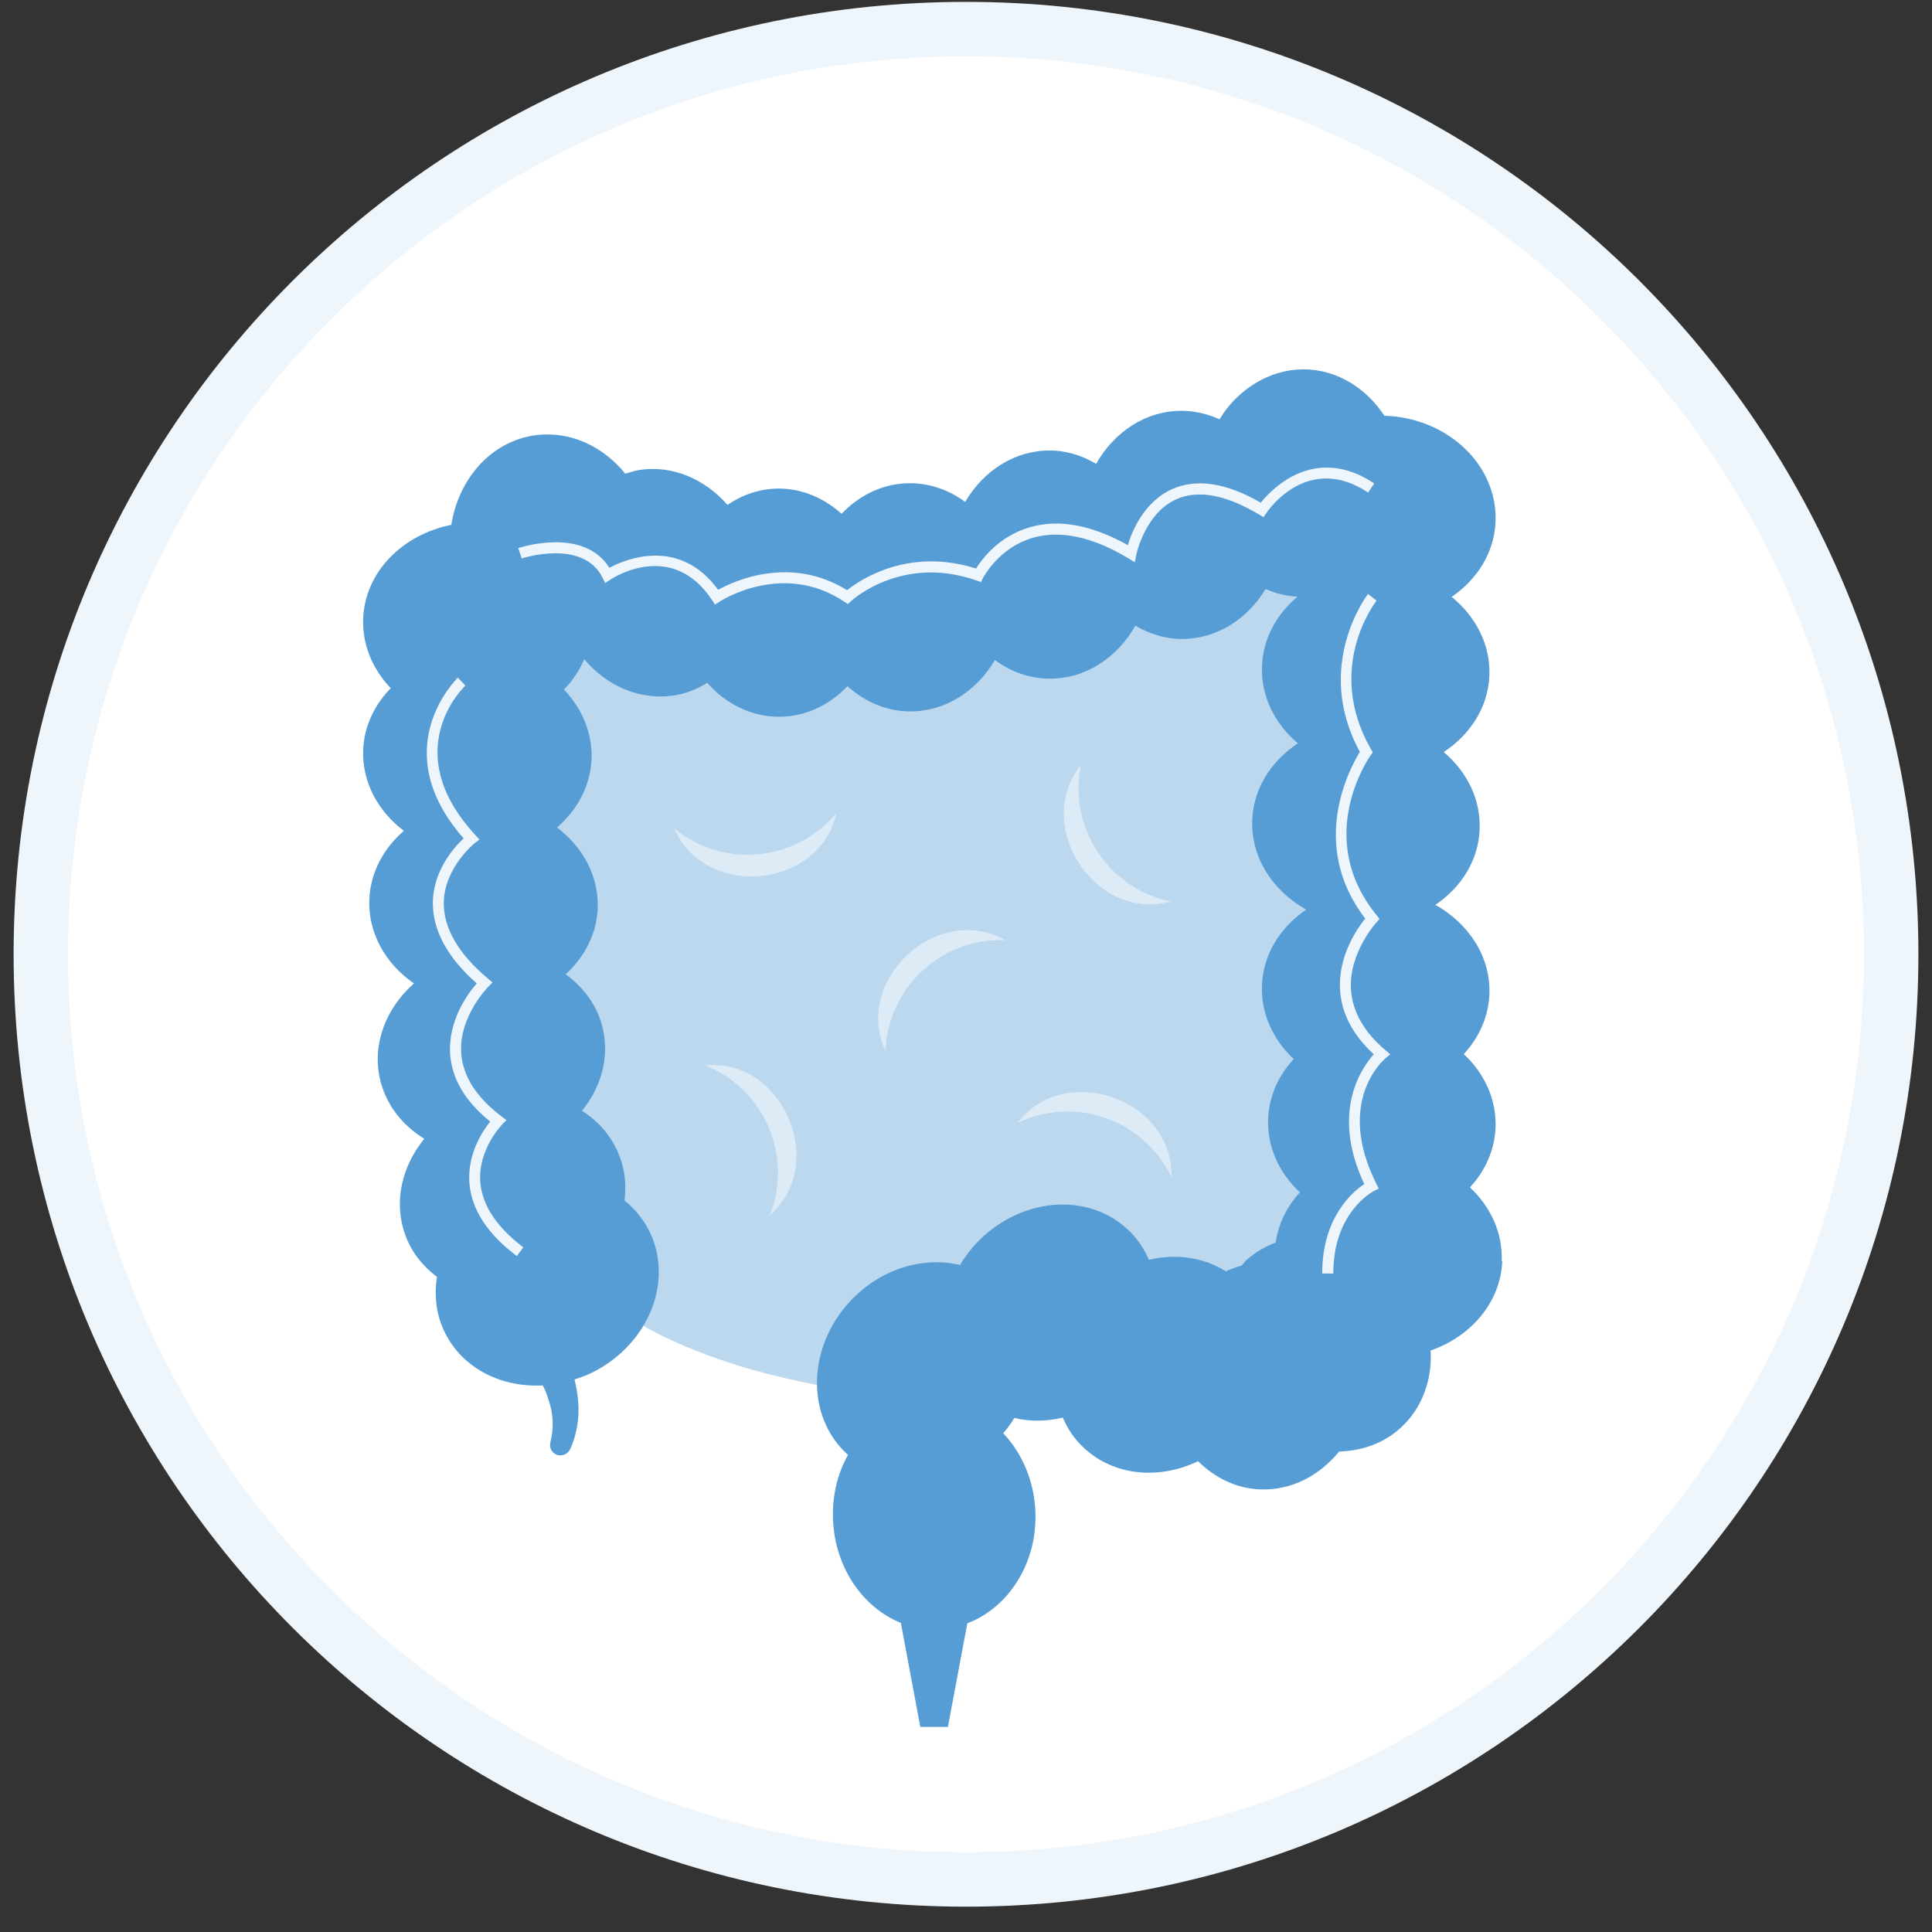 <svg width="71" height="71" viewBox="0 0 71 71" fill="none" xmlns="http://www.w3.org/2000/svg">
<rect x="0" y="0" width="71" height="71" fill="#333333" stroke="none"/>
<path d="M69.5 35.069C69.5 53.846 54.278 69.069 35.5 69.069C16.722 69.069 1.5 53.846 1.5 35.069C1.5 16.291 16.722 1.069 35.5 1.069C54.278 1.069 69.5 16.291 69.5 35.069Z" fill="white" stroke="#EEF5FB" stroke-width="2"/>
<path d="M22.927 48.26C22.927 48.26 24.122 49.237 27.083 50.17C30.043 51.103 34.156 51.541 34.156 51.541L49.089 49.47L50.781 19.005L32.347 22.163L16.977 21.973L22.941 48.267L22.927 48.26Z" fill="#BBD8EF"/>
<path d="M55.186 46.349C55.229 45.306 54.777 44.344 54.019 43.636C54.573 43.038 54.923 42.28 54.96 41.449C55.003 40.406 54.551 39.444 53.793 38.736C54.347 38.138 54.697 37.387 54.734 36.549C54.792 35.171 53.983 33.946 52.75 33.253C53.698 32.611 54.333 31.62 54.376 30.475C54.42 29.366 53.902 28.353 53.056 27.638C54.026 26.997 54.69 25.991 54.734 24.824C54.777 23.686 54.23 22.651 53.348 21.936C54.289 21.287 54.916 20.31 54.96 19.166C55.04 17.109 53.231 15.374 50.92 15.279C50.906 15.279 50.891 15.279 50.876 15.279C50.198 14.251 49.119 13.573 47.894 13.573C46.669 13.573 45.48 14.302 44.817 15.41C44.387 15.213 43.913 15.097 43.417 15.097C42.097 15.097 40.945 15.877 40.282 17.044C39.771 16.745 39.195 16.555 38.575 16.555C37.277 16.555 36.14 17.306 35.469 18.444C34.886 18.013 34.186 17.758 33.442 17.758C32.465 17.758 31.59 18.188 30.926 18.881C30.292 18.312 29.497 17.955 28.615 17.955C27.922 17.955 27.288 18.181 26.734 18.553C25.91 17.612 24.728 17.087 23.503 17.27C23.321 17.299 23.153 17.357 22.978 17.408C22.154 16.387 20.915 15.811 19.631 16.001C18.027 16.241 16.853 17.605 16.584 19.289C14.783 19.647 13.412 21.025 13.346 22.738C13.31 23.708 13.703 24.605 14.36 25.291C13.762 25.903 13.383 26.683 13.346 27.558C13.302 28.747 13.893 29.811 14.841 30.533C14.097 31.175 13.616 32.057 13.572 33.049C13.521 34.296 14.177 35.426 15.213 36.141C14.199 37.037 13.674 38.335 13.959 39.633C14.17 40.581 14.775 41.347 15.592 41.85C14.768 42.856 14.454 44.169 14.892 45.379C15.118 46.013 15.534 46.531 16.059 46.925C15.949 47.617 16.029 48.332 16.358 48.988C17.014 50.301 18.436 50.994 19.945 50.913C19.967 50.957 19.989 51.001 20.011 51.045C20.105 51.249 20.171 51.468 20.229 51.679C20.339 52.117 20.339 52.561 20.229 52.984V52.999C20.178 53.181 20.266 53.371 20.434 53.451C20.631 53.538 20.857 53.451 20.951 53.261C21.199 52.722 21.294 52.117 21.25 51.533C21.228 51.249 21.185 50.972 21.112 50.695C21.331 50.622 21.549 50.549 21.768 50.439C23.839 49.404 24.772 47.078 23.861 45.24C23.635 44.796 23.321 44.416 22.949 44.117C23.015 43.593 22.978 43.06 22.789 42.55C22.526 41.813 22.023 41.223 21.389 40.822C22.074 39.976 22.395 38.904 22.162 37.839C21.979 36.994 21.469 36.301 20.791 35.805C21.476 35.171 21.928 34.332 21.965 33.384C22.009 32.196 21.418 31.131 20.47 30.409C21.214 29.767 21.695 28.892 21.739 27.894C21.775 26.924 21.381 26.027 20.725 25.341C21.046 25.013 21.294 24.642 21.469 24.226C22.293 25.203 23.503 25.742 24.75 25.56C25.202 25.495 25.618 25.327 25.99 25.094C26.661 25.859 27.601 26.34 28.629 26.34C29.607 26.34 30.482 25.91 31.145 25.218C31.779 25.786 32.574 26.144 33.456 26.144C34.754 26.144 35.892 25.392 36.563 24.255C37.146 24.685 37.839 24.941 38.59 24.941C39.91 24.941 41.062 24.16 41.725 22.994C42.236 23.293 42.812 23.482 43.431 23.482C44.715 23.482 45.845 22.753 46.509 21.645C46.873 21.812 47.267 21.9 47.682 21.929C46.917 22.571 46.414 23.468 46.377 24.481C46.334 25.589 46.851 26.603 47.697 27.317C46.727 27.959 46.064 28.965 46.02 30.132C45.962 31.51 46.771 32.735 48.003 33.428C47.056 34.07 46.421 35.061 46.377 36.206C46.334 37.249 46.786 38.211 47.544 38.919C46.99 39.517 46.64 40.267 46.603 41.106C46.56 42.149 47.012 43.111 47.77 43.819C47.296 44.336 46.983 44.963 46.88 45.663C46.487 45.816 46.122 46.021 45.801 46.312C45.736 46.371 45.692 46.444 45.626 46.509C45.429 46.568 45.233 46.633 45.05 46.721C44.219 46.196 43.206 46.064 42.221 46.298C42.039 45.875 41.784 45.488 41.426 45.167C39.917 43.775 37.423 44.023 35.848 45.722C35.629 45.962 35.44 46.225 35.279 46.487C33.916 46.166 32.348 46.626 31.233 47.829C29.665 49.528 29.614 52.036 31.123 53.429C31.138 53.444 31.152 53.451 31.167 53.458C30.78 54.151 30.576 54.968 30.613 55.85C30.686 57.614 31.714 59.08 33.106 59.642L33.821 63.462H34.835L35.549 59.656C37.059 59.08 38.123 57.454 38.05 55.558C38.007 54.413 37.554 53.4 36.869 52.671C37.022 52.488 37.161 52.306 37.277 52.109C37.853 52.248 38.459 52.24 39.056 52.095C39.239 52.517 39.494 52.904 39.851 53.225C40.967 54.253 42.615 54.377 44.029 53.699C44.642 54.304 45.429 54.705 46.319 54.734C47.464 54.778 48.492 54.224 49.214 53.342C50.052 53.32 50.854 53.042 51.489 52.459C52.276 51.73 52.634 50.695 52.575 49.63C54.07 49.112 55.149 47.851 55.208 46.334L55.186 46.349Z" fill="#569DD6"/>
<path d="M24.773 30.438C25.904 33.071 30.133 32.67 30.745 29.87C29.25 31.678 26.582 31.933 24.773 30.438Z" fill="#DDEBF7"/>
<path d="M43.049 43.257C43.129 40.392 39.126 38.984 37.391 41.267C39.505 40.253 42.035 41.143 43.049 43.257Z" fill="#DDEBF7"/>
<path d="M39.723 28.12C37.93 30.351 40.263 33.895 43.026 33.129C40.73 32.655 39.249 30.416 39.723 28.12Z" fill="#DDEBF7"/>
<path d="M28.291 44.657C30.45 42.769 28.765 38.875 25.914 39.152C28.094 40.02 29.152 42.484 28.291 44.657Z" fill="#DDEBF7"/>
<path d="M36.944 34.551C34.451 33.144 31.337 36.024 32.54 38.62C32.635 36.279 34.604 34.456 36.944 34.551Z" fill="#DDEBF7"/>
<path d="M26.273 22.214L26.163 22.046C24.691 19.829 22.525 21.237 22.43 21.302L22.241 21.426L22.139 21.222C21.424 19.793 19.193 20.515 19.171 20.522L19.047 20.143C19.149 20.107 21.446 19.363 22.394 20.865C22.999 20.544 24.968 19.727 26.39 21.674C26.988 21.346 29.051 20.398 31.129 21.689C31.596 21.317 33.382 20.099 35.869 20.894C36.087 20.544 36.707 19.706 37.845 19.377C38.909 19.064 40.12 19.29 41.447 20.034C41.6 19.523 42.045 18.43 43.087 17.97C43.977 17.576 45.071 17.744 46.332 18.473C46.755 17.948 48.33 16.322 50.503 17.766L50.277 18.101C48.06 16.628 46.602 18.758 46.544 18.845L46.434 19.006L46.274 18.911C45.056 18.182 44.035 17.992 43.241 18.342C42.081 18.852 41.76 20.369 41.76 20.384L41.702 20.661L41.462 20.515C40.149 19.727 38.968 19.472 37.954 19.764C36.7 20.128 36.139 21.222 36.131 21.23L36.051 21.39L35.883 21.332C33.178 20.384 31.348 22.024 31.275 22.09L31.158 22.199L31.027 22.112C28.759 20.595 26.462 22.097 26.441 22.112L26.273 22.221V22.214Z" fill="#EEF5FB"/>
<path d="M48.991 46.801H48.59C48.59 44.745 49.698 43.804 50.136 43.513C48.896 40.873 50.034 39.247 50.486 38.744C49.713 38.036 49.297 37.234 49.246 36.374C49.173 35.12 49.888 34.106 50.172 33.756C48.072 31.029 49.618 28.207 49.975 27.631C48.247 24.474 50.252 21.856 50.274 21.827L50.588 22.075C50.508 22.177 48.685 24.569 50.384 27.537L50.449 27.646L50.376 27.748C50.289 27.872 48.276 30.789 50.588 33.632L50.697 33.771L50.581 33.902C50.581 33.902 49.567 35.011 49.647 36.359C49.698 37.169 50.121 37.92 50.909 38.591L51.091 38.744L50.909 38.897C50.836 38.963 49.071 40.486 50.581 43.505L50.668 43.68L50.493 43.768C50.435 43.797 48.998 44.555 48.998 46.794L48.991 46.801Z" fill="#EEF5FB"/>
<path d="M18.992 46.16C17.905 45.343 17.322 44.439 17.249 43.462C17.176 42.397 17.738 41.559 18.015 41.216C17.096 40.479 16.607 39.648 16.542 38.737C16.462 37.512 17.191 36.513 17.519 36.141C16.432 35.178 15.893 34.172 15.907 33.151C15.929 31.977 16.695 31.131 17.038 30.811C14.136 27.507 16.797 24.933 16.826 24.904L17.103 25.196C17.001 25.291 14.624 27.61 17.475 30.694L17.621 30.854L17.446 30.985C17.446 30.985 16.338 31.868 16.308 33.158C16.294 34.099 16.841 35.047 17.934 35.966L18.102 36.104L17.949 36.257C17.949 36.257 16.855 37.351 16.95 38.707C17.008 39.546 17.504 40.326 18.43 41.026L18.613 41.165L18.452 41.325C18.452 41.325 17.563 42.237 17.65 43.432C17.716 44.285 18.248 45.095 19.232 45.839L18.992 46.16Z" fill="#EEF5FB"/>
</svg>
